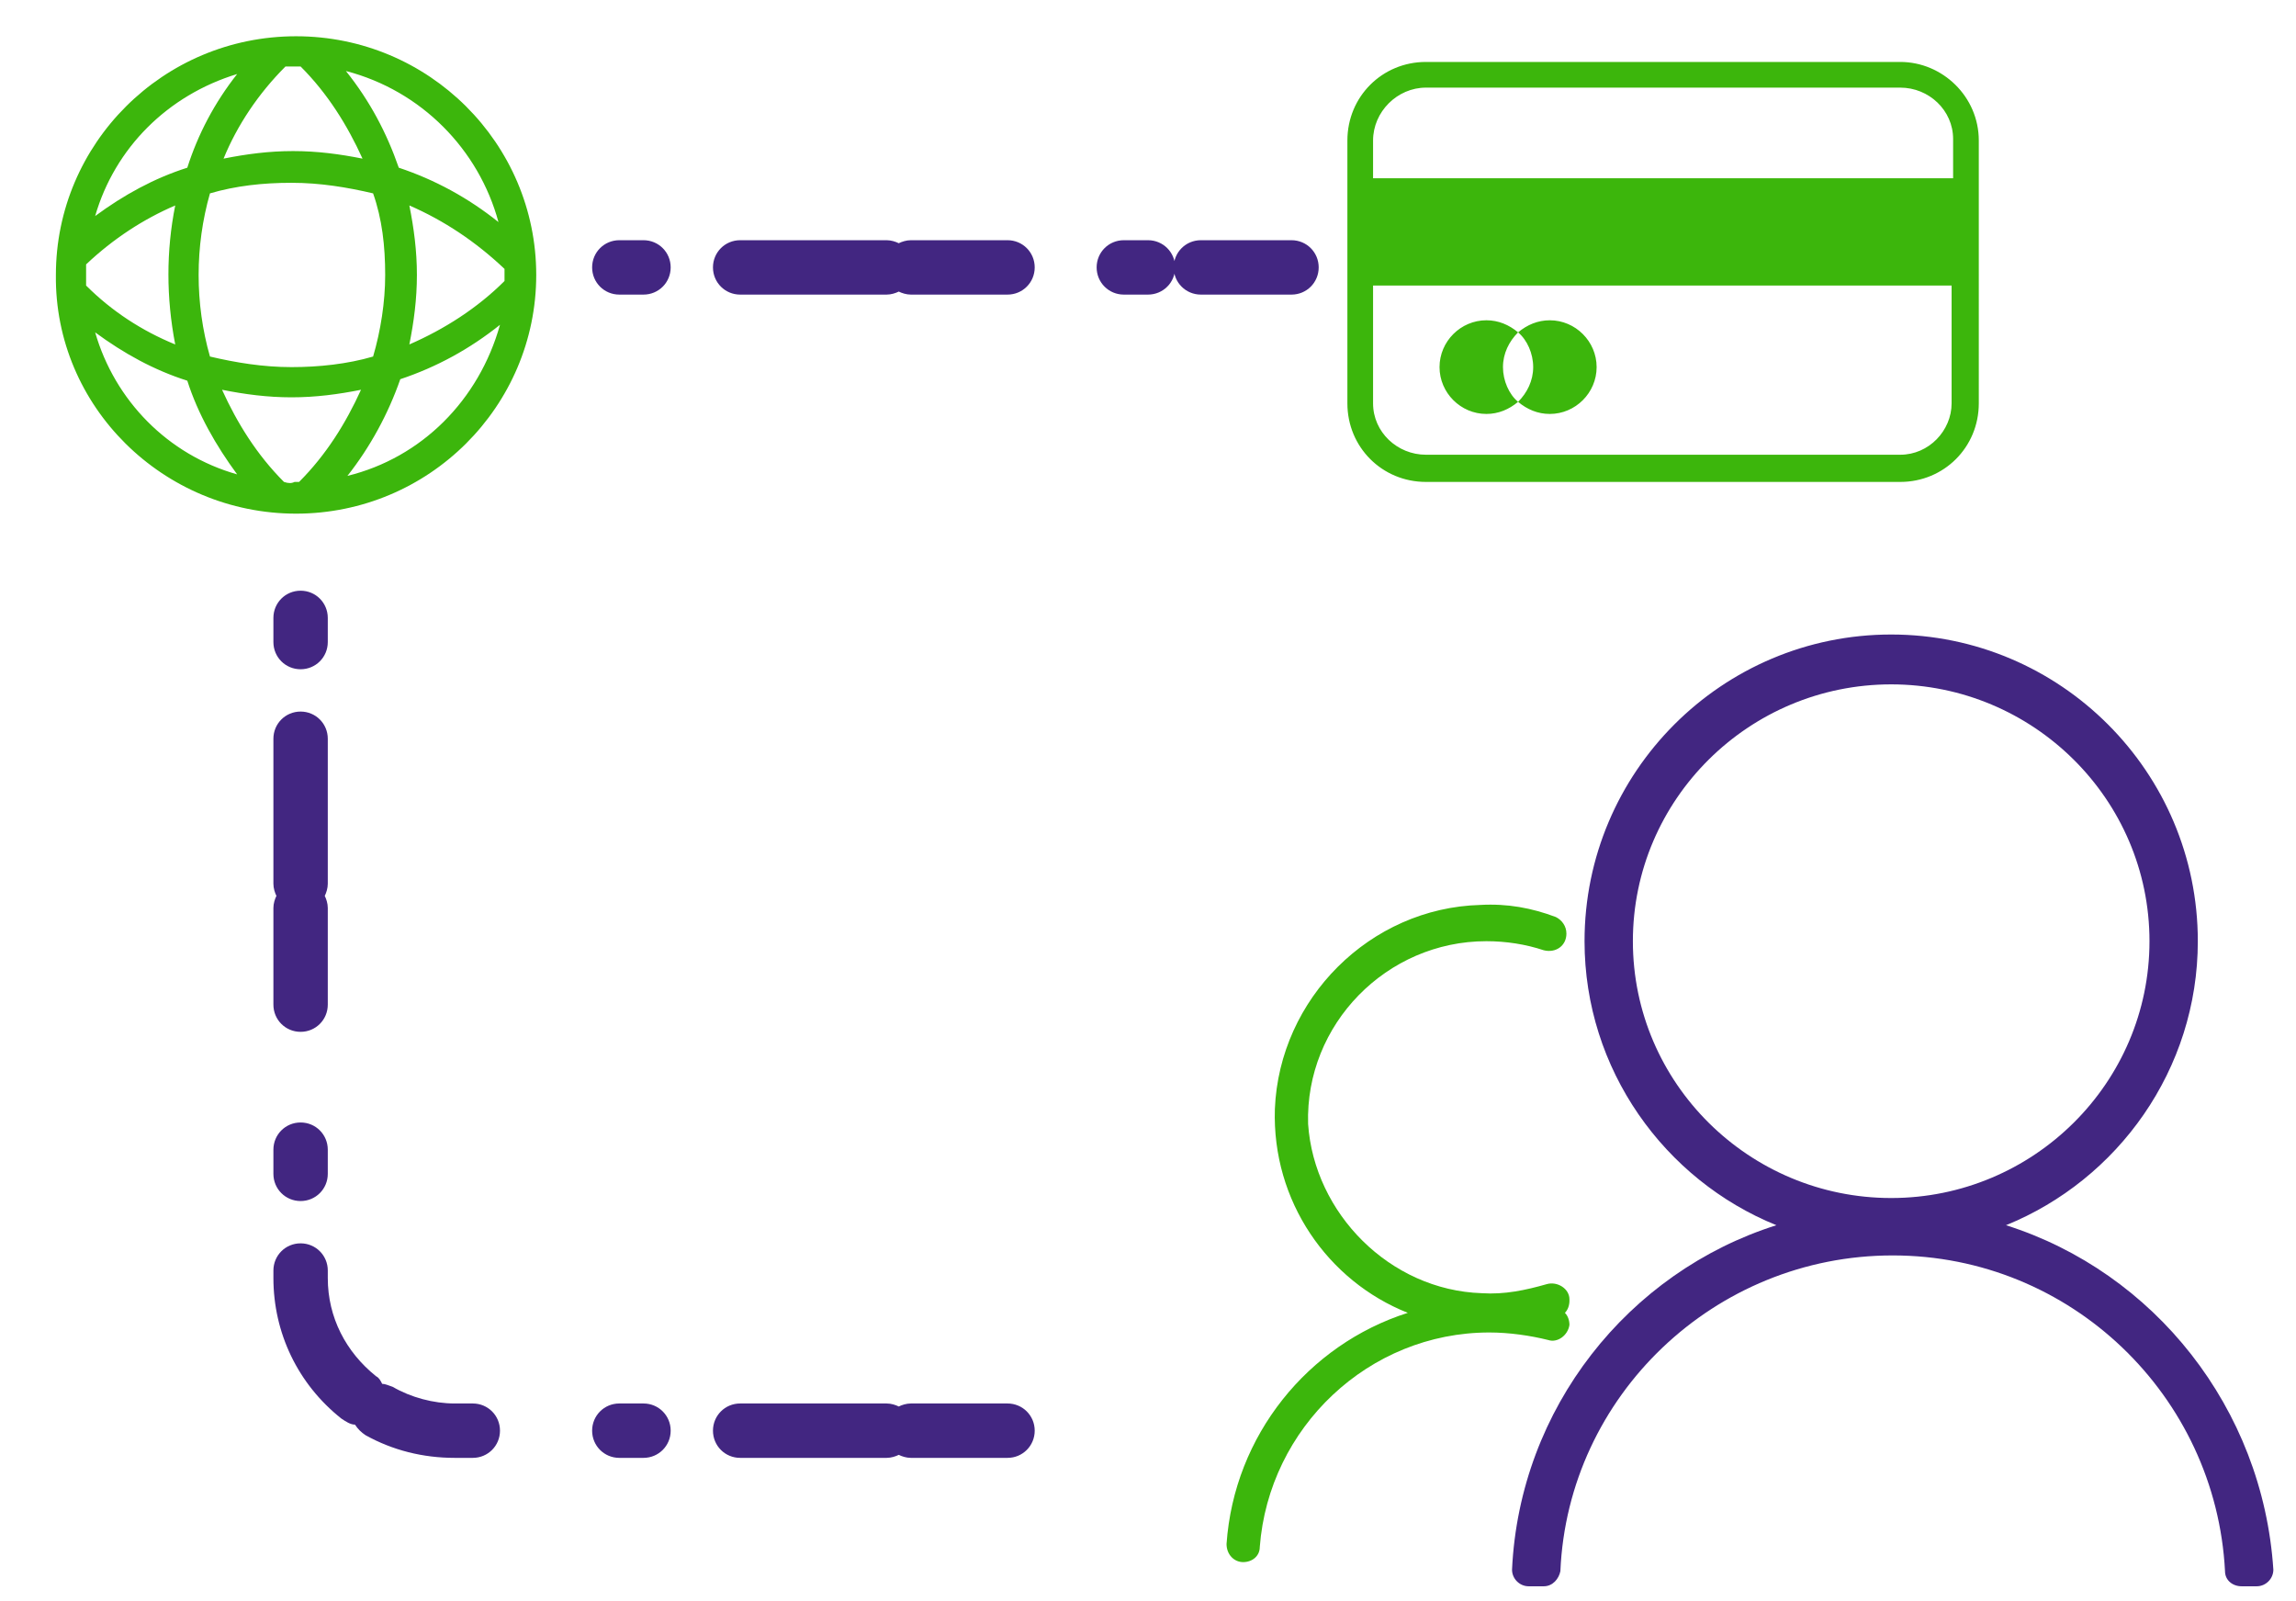 <?xml version="1.0" encoding="utf-8"?>
<!-- Generator: Adobe Illustrator 21.1.0, SVG Export Plug-In . SVG Version: 6.00 Build 0)  -->
<svg version="1.1" id="Layer_1" xmlns="http://www.w3.org/2000/svg" xmlns:xlink="http://www.w3.org/1999/xlink" x="0px" y="0px"
	 viewBox="0 0 152 106" style="enable-background:new 0 0 152 106;" xml:space="preserve">
<style type="text/css">
	.st0{fill:#3CB60C;}
	.st1{fill:#422681;}
</style>
<path id="Green" class="st0" d="M19.6,34c8.8,0,15.9-7.1,15.9-15.8c0-8.7-7.1-15.8-15.9-15.8c-8.8,0-15.9,7.1-15.9,15.8
	C3.6,26.9,10.8,34,19.6,34z M6.3,22c1.9,1.4,3.9,2.5,6.1,3.2c0.7,2.2,1.9,4.3,3.3,6.2C11.1,30.1,7.6,26.5,6.3,22z M33.4,17.8
	c0,0.1,0,0.3,0,0.4c0,0.1,0,0.3,0,0.4l0,0c-1.8,1.8-4,3.2-6.3,4.2c0.3-1.5,0.5-3,0.5-4.6c0-1.6-0.2-3.1-0.5-4.6
	C29.4,14.6,31.5,16,33.4,17.8L33.4,17.8z M25.5,18.2c0,1.8-0.3,3.7-0.8,5.4c-1.7,0.5-3.6,0.7-5.4,0.7c-1.9,0-3.7-0.3-5.4-0.7
	c-1-3.5-1-7.3,0-10.8c1.7-0.5,3.5-0.7,5.4-0.7c1.9,0,3.7,0.3,5.4,0.7C25.3,14.5,25.5,16.3,25.5,18.2z M11.6,22.8
	c-2.2-0.9-4.2-2.2-5.9-3.9c0-0.2,0-0.5,0-0.7c0-0.2,0-0.5,0-0.7c1.8-1.7,3.8-3,5.9-3.9C11,16.6,11,19.7,11.6,22.8z M18.8,31.9
	c-1.8-1.8-3.1-3.9-4.1-6.1c1.5,0.3,3,0.5,4.6,0.5c1.6,0,3.1-0.2,4.6-0.5c-1,2.2-2.3,4.3-4.1,6.1c-0.1,0-0.2,0-0.3,0
	C19.3,32,19.1,32,18.8,31.9z M23,31.5c1.5-1.9,2.7-4.1,3.5-6.4c2.4-0.8,4.6-2,6.6-3.6C31.7,26.5,27.9,30.3,23,31.5z M33,14.7
	c-2-1.6-4.2-2.8-6.6-3.6c-0.8-2.3-1.9-4.4-3.5-6.4C27.9,6,31.7,9.9,33,14.7z M19.9,4.4c1.8,1.8,3.1,3.9,4.1,6.1
	c-1.5-0.3-3-0.5-4.6-0.5c-1.6,0-3.1,0.2-4.6,0.5c0.9-2.2,2.3-4.3,4.1-6.1c0.2,0,0.5,0,0.7,0C19.7,4.4,19.8,4.4,19.9,4.4z M15.7,4.9
	c-1.5,1.9-2.6,4-3.3,6.2c-2.2,0.7-4.2,1.8-6.1,3.2C7.6,9.8,11.1,6.3,15.7,4.9z M125.8,4.1H94.4c-2.9,0-5.2,2.3-5.2,5.2v17.4
	c0,2.9,2.3,5.2,5.2,5.2h31.4c2.9,0,5.2-2.3,5.2-5.2V9.3C131,6.4,128.6,4.1,125.8,4.1z M94.4,5.8h31.4c1.9,0,3.5,1.5,3.5,3.4v2.6
	H90.9V9.3C90.9,7.4,92.5,5.8,94.4,5.8z M125.8,30.1H94.4c-1.9,0-3.5-1.5-3.5-3.4v-7.8h38.3v7.8C129.2,28.5,127.7,30.1,125.8,30.1z
	 M99.5,24.3c0,0.9,0.4,1.8,1,2.3c-0.6,0.5-1.3,0.8-2.1,0.8c-1.7,0-3.1-1.4-3.1-3.1c0-1.7,1.4-3.1,3.1-3.1c0.8,0,1.5,0.3,2.1,0.8
	C99.9,22.6,99.5,23.4,99.5,24.3z M105.7,24.3c0,1.7-1.4,3.1-3.1,3.1c-0.8,0-1.5-0.3-2.1-0.8c0.6-0.6,1-1.4,1-2.3
	c0-0.9-0.4-1.8-1-2.3c0.6-0.5,1.3-0.8,2.1-0.8C104.3,21.2,105.7,22.6,105.7,24.3z M102.5,88.7c-1.2-0.3-2.6-0.5-3.9-0.5
	c-8,0-14.6,6.3-15.2,14.2c0,0.6-0.5,1-1.1,1c-0.6,0-1.1-0.5-1.1-1.2c0.5-7.2,5.4-13.2,12-15.3c-5.3-2.1-9-7.4-8.8-13.5
	c0.3-7.3,6.3-13.3,13.6-13.5c1.8-0.1,3.4,0.2,5,0.8c0.4,0.2,0.7,0.6,0.7,1.1c0,0.8-0.7,1.3-1.5,1.1c-1.2-0.4-2.5-0.6-3.8-0.6
	c-6.6,0-12,5.5-11.8,12.1C87,80.3,92,85.4,98.1,85.6c1.5,0.1,2.9-0.2,4.3-0.6c0.7-0.2,1.5,0.3,1.5,1v0.1c0,0.3-0.1,0.6-0.3,0.8
	c0.2,0.2,0.3,0.5,0.3,0.8C103.8,88.4,103.1,88.9,102.5,88.7z"/>
<path id="Purple" class="st1" d="M132.8,81.1c7.4-3,12.7-10.3,12.7-18.8c0-11.2-9.1-20.3-20.3-20.3c-11.2,0-20.3,9.1-20.3,20.3
	c0,8.5,5.3,15.8,12.7,18.8c-9.8,3.1-17,12.1-17.5,22.8c0,0.6,0.5,1.1,1.1,1.1h1c0.6,0,1-0.5,1.1-1c0.5-11.6,10.2-20.9,22-20.9
	s21.4,9.3,22,20.9c0,0.6,0.5,1,1.1,1h1c0.6,0,1.1-0.5,1.1-1.1C149.8,93.2,142.6,84.2,132.8,81.1z M108.1,62.3c0-9.4,7.7-17,17.1-17
	c9.4,0,17.1,7.6,17.1,17c0,9.4-7.7,17-17.1,17C115.8,79.3,108.1,71.7,108.1,62.3z M66.7,96.5h-6.4c-0.3,0-0.6-0.1-0.8-0.2
	c-0.2,0.1-0.5,0.2-0.8,0.2H49c-1,0-1.8-0.8-1.8-1.8c0-1,0.8-1.8,1.8-1.8h9.7c0.3,0,0.6,0.1,0.8,0.2c0.2-0.1,0.5-0.2,0.8-0.2h6.4
	c1,0,1.8,0.8,1.8,1.8C68.5,95.7,67.7,96.5,66.7,96.5z M42.6,96.5H41c-1,0-1.8-0.8-1.8-1.8c0-1,0.8-1.8,1.8-1.8h1.6
	c1,0,1.8,0.8,1.8,1.8C44.4,95.7,43.6,96.5,42.6,96.5z M31.3,96.5h-1.2C28,96.5,26,96,24.2,95c-0.3-0.2-0.5-0.4-0.7-0.7
	c-0.3,0-0.6-0.2-0.9-0.4c-2.9-2.3-4.5-5.7-4.5-9.3v-0.5c0-1,0.8-1.8,1.8-1.8c1,0,1.8,0.8,1.8,1.8v0.5c0,2.6,1.2,4.9,3.2,6.5
	c0.2,0.1,0.3,0.3,0.4,0.5c0.2,0,0.4,0.1,0.7,0.2c1.2,0.7,2.7,1.1,4.1,1.1h1.2c1,0,1.8,0.8,1.8,1.8C33.1,95.7,32.3,96.5,31.3,96.5z
	 M19.9,79.5c-1,0-1.8-0.8-1.8-1.8v-1.6c0-1,0.8-1.8,1.8-1.8c1,0,1.8,0.8,1.8,1.8v1.6C21.7,78.7,20.9,79.5,19.9,79.5z M19.9,68.3
	c-1,0-1.8-0.8-1.8-1.8v-6.4c0-0.3,0.1-0.6,0.2-0.8c-0.1-0.2-0.2-0.5-0.2-0.8v-9.6c0-1,0.8-1.8,1.8-1.8c1,0,1.8,0.8,1.8,1.8v9.6
	c0,0.3-0.1,0.6-0.2,0.8c0.1,0.2,0.2,0.5,0.2,0.8v6.4C21.7,67.5,20.9,68.3,19.9,68.3z M19.9,44.3c-1,0-1.8-0.8-1.8-1.8v-1.6
	c0-1,0.8-1.8,1.8-1.8c1,0,1.8,0.8,1.8,1.8v1.6C21.7,43.5,20.9,44.3,19.9,44.3z M85.5,19.5h-6c-1,0-1.8-0.8-1.8-1.8
	c0-1,0.8-1.8,1.8-1.8h6c1,0,1.8,0.8,1.8,1.8C87.3,18.7,86.5,19.5,85.5,19.5z M76,19.5h-1.6c-1,0-1.8-0.8-1.8-1.8
	c0-1,0.8-1.8,1.8-1.8H76c1,0,1.8,0.8,1.8,1.8C77.8,18.7,77,19.5,76,19.5z M66.7,19.5h-6.4c-0.3,0-0.6-0.1-0.8-0.2
	c-0.2,0.1-0.5,0.2-0.8,0.2H49c-1,0-1.8-0.8-1.8-1.8c0-1,0.8-1.8,1.8-1.8h9.7c0.3,0,0.6,0.1,0.8,0.2c0.2-0.1,0.5-0.2,0.8-0.2h6.4
	c1,0,1.8,0.8,1.8,1.8C68.5,18.7,67.7,19.5,66.7,19.5z M42.6,19.5H41c-1,0-1.8-0.8-1.8-1.8c0-1,0.8-1.8,1.8-1.8h1.6
	c1,0,1.8,0.8,1.8,1.8C44.4,18.7,43.6,19.5,42.6,19.5z"/>
</svg>
